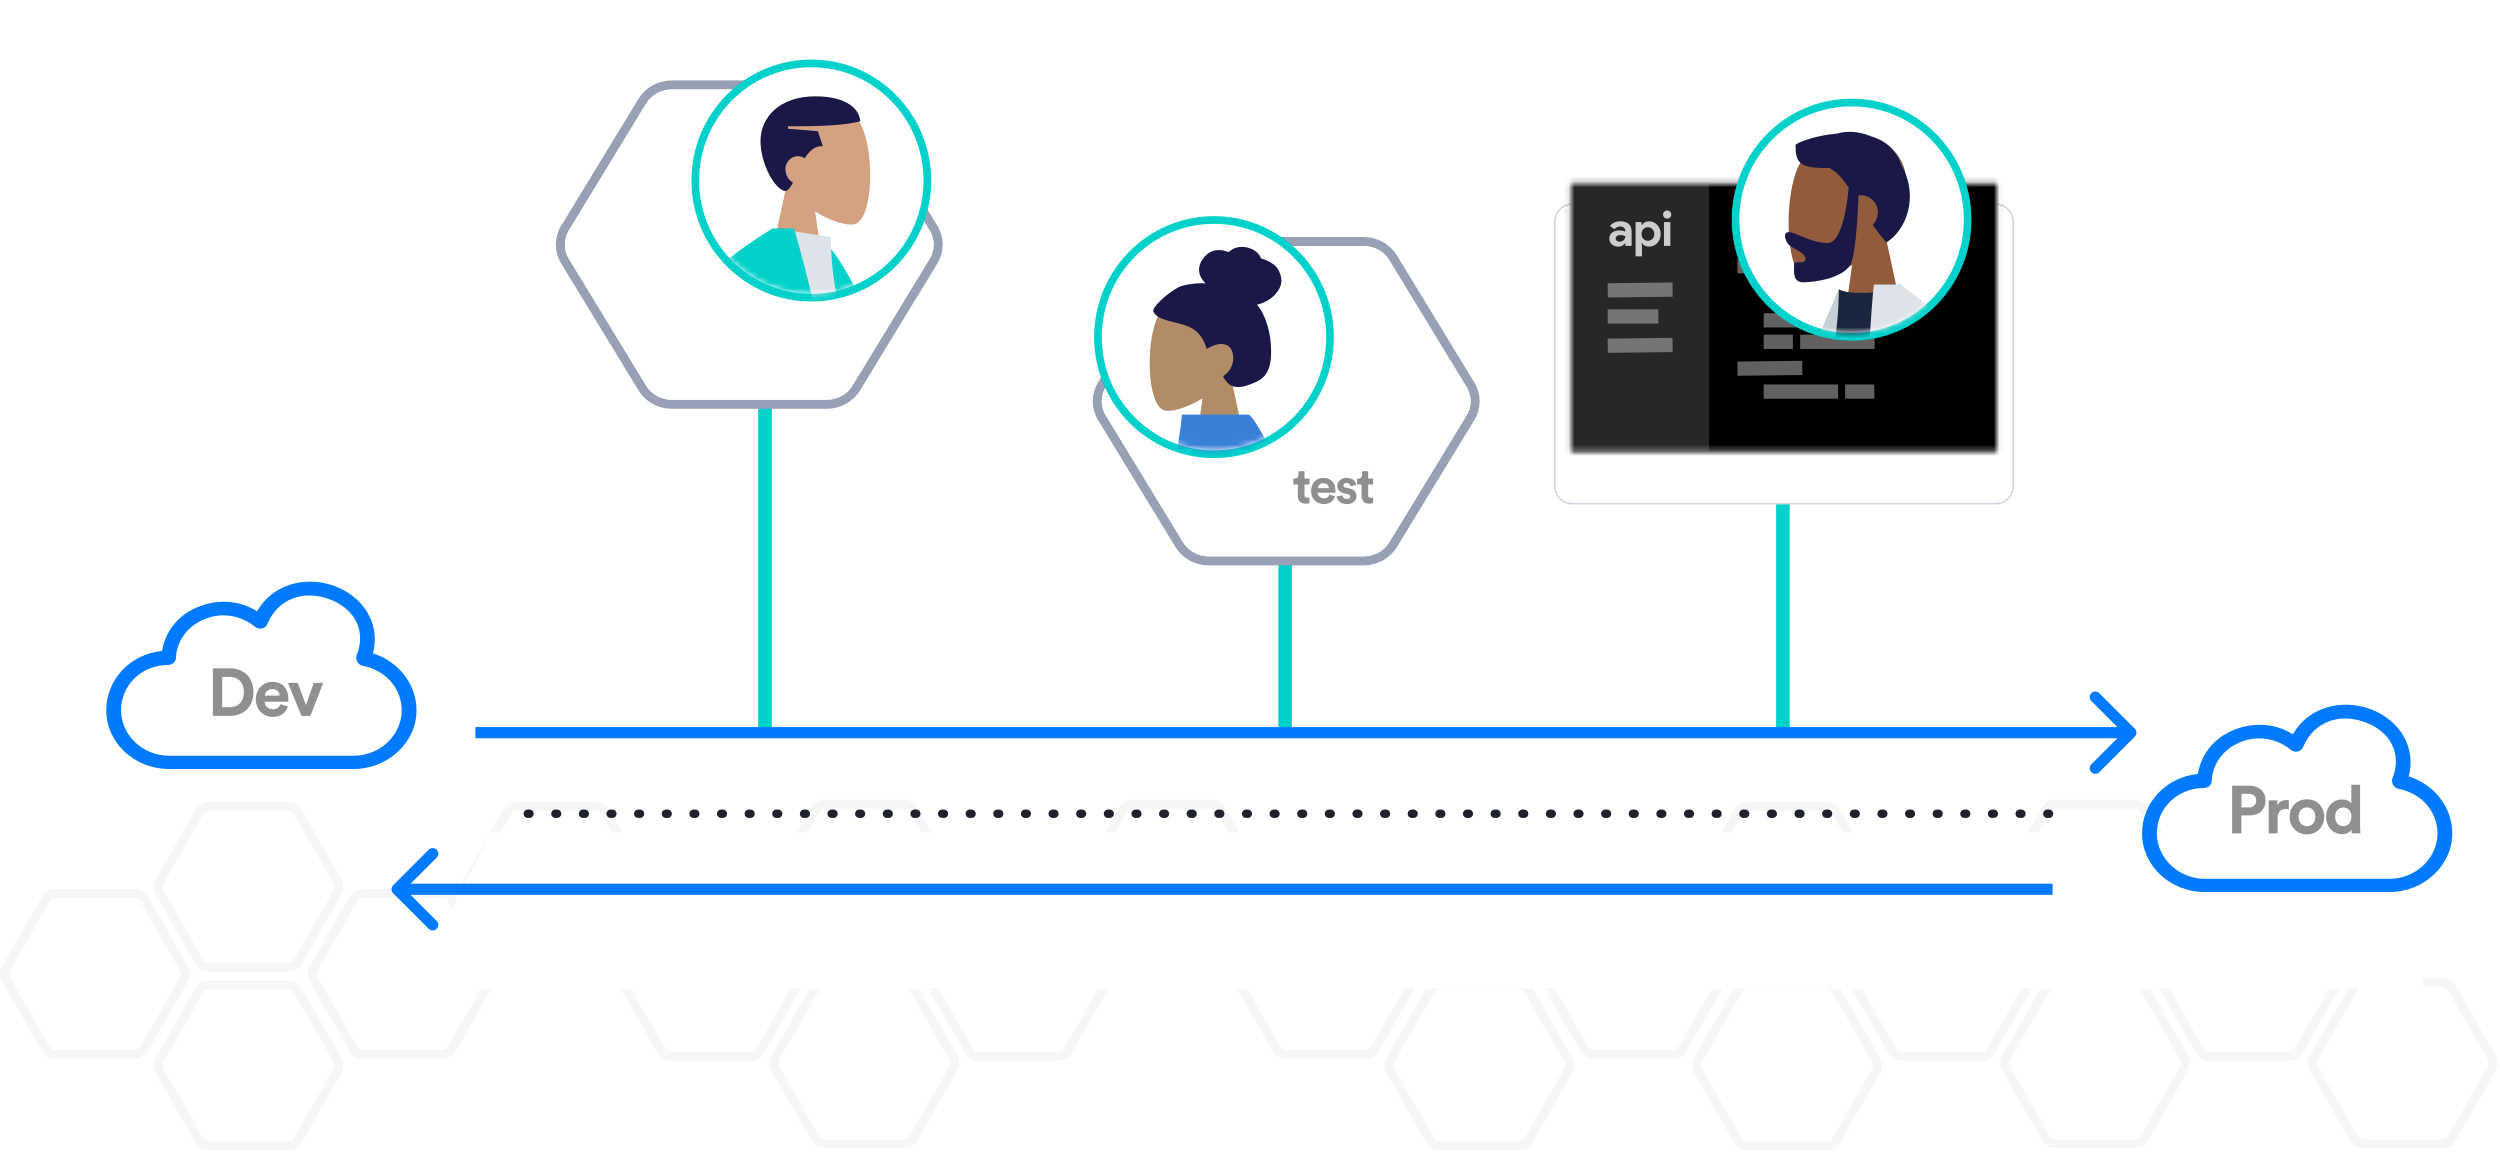 <svg xmlns="http://www.w3.org/2000/svg" fill="none" viewBox="0 0 447 206" height="206" width="447">
<line stroke-width="2.43" stroke="#00D1CA" y2="57" x2="318.785" y1="131.313" x1="318.785"></line>
<line stroke-width="2.43" stroke="#00D1CA" y2="57" x2="229.785" y1="131.313" x1="229.785"></line>
<line stroke-width="2.43" stroke="#00D1CA" y2="57" x2="136.785" y1="131.313" x1="136.785"></line>
<path fill="#007BFF" d="M66.681 116.826C71.356 118.302 74.472 122.435 74.472 127.012C74.472 132.769 69.33 137.493 63.254 137.493H30.219C23.986 137.493 19 132.769 19 127.012C19 121.55 23.207 116.974 28.972 116.383C29.596 112.693 32.089 109.741 35.673 108.412C39.101 107.084 42.996 107.379 45.956 109.298C48.761 104.426 54.526 102.95 59.669 104.722C64.967 106.641 68.084 111.512 66.681 116.826L66.681 116.826ZM64.811 119.04C64.032 118.893 63.565 118.007 63.721 117.269C65.59 112.84 63.409 108.707 58.734 107.083C54.215 105.459 49.696 107.083 47.827 111.511C47.515 112.397 46.425 112.692 45.645 112.102C43.152 110.035 39.724 109.444 36.764 110.625C33.647 111.806 31.621 114.463 31.465 117.563C31.465 118.301 30.842 118.892 30.063 118.892C25.389 118.892 21.649 122.434 21.649 127.01C21.649 131.439 25.544 135.129 30.218 135.129H63.253C67.928 135.129 71.823 131.438 71.823 127.01C71.823 123.024 68.862 119.777 64.811 119.039L64.811 119.04Z"></path>
<g opacity="0.3">
<path stroke-width="1.62" stroke-opacity="0.3" stroke="#97A0B4" d="M410.953 187.959L410.953 187.96C410.608 188.563 409.976 188.926 409.3 188.922H409.295H395.042C394.359 188.922 393.727 188.556 393.384 187.956L393.383 187.955L386.259 175.517C385.914 174.912 385.914 174.166 386.259 173.561C386.259 173.561 386.259 173.561 386.259 173.561L393.383 161.124L393.384 161.123C393.727 160.523 394.362 160.156 395.042 160.156H409.295C409.977 160.156 410.61 160.522 410.953 161.122L410.953 161.123L418.082 173.566C418.082 173.566 418.082 173.566 418.082 173.566C418.427 174.17 418.427 174.917 418.082 175.522L410.953 187.959Z"></path>
<path stroke-width="1.62" stroke-opacity="0.3" stroke="#97A0B4" d="M438.411 203.507L438.411 203.508C438.066 204.111 437.433 204.474 436.757 204.47H436.753H422.5C421.817 204.47 421.185 204.104 420.842 203.504L420.841 203.503L413.717 191.065C413.372 190.46 413.371 189.714 413.717 189.109C413.717 189.109 413.717 189.109 413.717 189.109L420.841 176.672L420.841 176.671C421.184 176.071 421.82 175.704 422.5 175.704H436.753C437.435 175.704 438.067 176.07 438.411 176.67L438.411 176.671L445.54 189.114C445.54 189.114 445.54 189.114 445.54 189.114C445.885 189.718 445.885 190.465 445.539 191.07L438.411 203.507Z"></path>
<path stroke-width="1.62" stroke-opacity="0.3" stroke="#97A0B4" d="M355.937 187.959L355.936 187.96C355.592 188.563 354.959 188.926 354.283 188.922H354.278H340.025C339.343 188.922 338.711 188.556 338.367 187.956L338.367 187.955L331.243 175.517C330.897 174.912 330.897 174.166 331.243 173.561C331.243 173.561 331.243 173.561 331.243 173.561L338.367 161.124L338.367 161.123C338.71 160.523 339.346 160.156 340.025 160.156H354.278C354.961 160.156 355.593 160.522 355.936 161.122L355.937 161.123L363.065 173.566C363.065 173.566 363.066 173.566 363.066 173.566C363.411 174.17 363.411 174.917 363.065 175.522L355.937 187.959Z"></path>
<path stroke-width="1.62" stroke-opacity="0.3" stroke="#97A0B4" d="M383.394 203.507L383.394 203.508C383.049 204.111 382.417 204.474 381.741 204.47H381.736H367.483C366.8 204.47 366.168 204.104 365.825 203.504L365.825 203.503L358.7 191.065C358.355 190.46 358.355 189.714 358.7 189.109C358.7 189.109 358.7 189.109 358.701 189.109L365.824 176.672L365.825 176.671C366.168 176.071 366.803 175.704 367.483 175.704H381.736C382.419 175.704 383.051 176.07 383.394 176.67L383.394 176.671L390.523 189.114C390.523 189.114 390.523 189.114 390.523 189.114C390.868 189.718 390.869 190.465 390.523 191.07L383.394 203.507Z"></path>
<path stroke-width="1.62" stroke-opacity="0.3" stroke="#97A0B4" d="M383.394 171.614L383.394 171.614C383.049 172.217 382.417 172.581 381.741 172.577H381.736H367.483C366.8 172.577 366.168 172.211 365.825 171.61L365.825 171.609L358.7 159.171C358.355 158.567 358.355 157.821 358.7 157.216C358.7 157.215 358.7 157.215 358.701 157.215L365.824 144.778L365.825 144.777C366.168 144.177 366.803 143.81 367.483 143.81H381.736C382.419 143.81 383.051 144.176 383.394 144.777L383.394 144.777L390.523 157.22C390.523 157.22 390.523 157.22 390.523 157.22C390.868 157.825 390.869 158.571 390.523 159.176L383.394 171.614Z"></path>
<path stroke-width="1.62" stroke-opacity="0.3" stroke="#97A0B4" d="M300.846 160.72L300.846 160.719C300.501 160.117 299.869 159.753 299.193 159.757H299.188H284.935C284.252 159.757 283.62 160.123 283.277 160.724L283.276 160.724L276.152 173.163C275.807 173.767 275.807 174.513 276.152 175.118C276.152 175.118 276.152 175.118 276.152 175.118L283.276 187.556L283.277 187.556C283.62 188.156 284.255 188.524 284.935 188.524H299.188C299.87 188.524 300.503 188.158 300.846 187.557L300.846 187.556L307.975 175.114C307.975 175.114 307.975 175.113 307.975 175.113C308.32 174.509 308.32 173.763 307.975 173.158L300.846 160.72Z"></path>
<path stroke-width="1.62" stroke-opacity="0.3" stroke="#97A0B4" d="M328.304 145.172L328.304 145.171C327.959 144.569 327.326 144.205 326.65 144.209H326.646H312.393C311.71 144.209 311.078 144.575 310.735 145.176L310.734 145.176L303.61 157.615C303.264 158.219 303.264 158.965 303.61 159.57C303.61 159.57 303.61 159.57 303.61 159.57L310.734 172.008L310.734 172.008C311.077 172.608 311.713 172.976 312.393 172.976H326.646C327.328 172.976 327.96 172.61 328.304 172.009L328.304 172.008L335.433 159.566C335.433 159.566 335.433 159.565 335.433 159.565C335.778 158.961 335.778 158.215 335.432 157.61L328.304 145.172Z"></path>
<path stroke-width="1.62" stroke-opacity="0.3" stroke="#97A0B4" d="M328.304 177.066L328.304 177.065C327.959 176.462 327.326 176.099 326.65 176.102H326.646H312.393C311.71 176.102 311.078 176.468 310.735 177.069L310.734 177.07L303.61 189.508C303.264 190.112 303.264 190.859 303.61 191.464C303.61 191.464 303.61 191.464 303.61 191.464L310.734 203.901L310.734 203.902C311.077 204.502 311.713 204.869 312.393 204.869H326.646C327.328 204.869 327.96 204.503 328.304 203.902L328.304 203.902L335.433 191.459C335.433 191.459 335.433 191.459 335.433 191.459C335.778 190.855 335.778 190.108 335.432 189.503L328.304 177.066Z"></path>
<path stroke-width="1.62" stroke-opacity="0.3" stroke="#97A0B4" d="M245.83 160.72L245.829 160.719C245.485 160.117 244.852 159.753 244.176 159.757H244.171H229.918C229.236 159.757 228.604 160.123 228.26 160.724L228.26 160.724L221.135 173.163C220.79 173.767 220.79 174.513 221.135 175.118C221.135 175.118 221.136 175.118 221.136 175.118L228.259 187.556L228.26 187.556C228.603 188.156 229.238 188.524 229.918 188.524H244.171C244.854 188.524 245.486 188.158 245.829 187.557L245.83 187.556L252.958 175.114C252.958 175.114 252.958 175.113 252.958 175.113C253.304 174.509 253.304 173.763 252.958 173.158L245.83 160.72Z"></path>
<path stroke-width="1.62" stroke-opacity="0.3" stroke="#97A0B4" d="M273.287 177.066L273.287 177.065C272.942 176.462 272.31 176.099 271.634 176.102H271.629H257.376C256.693 176.102 256.061 176.468 255.718 177.069L255.718 177.07L248.593 189.508C248.248 190.112 248.248 190.859 248.593 191.464C248.593 191.464 248.593 191.464 248.594 191.464L255.717 203.901L255.718 203.902C256.061 204.502 256.696 204.869 257.376 204.869H271.629C272.312 204.869 272.944 204.503 273.287 203.902L273.287 203.902L280.416 191.459C280.416 191.459 280.416 191.459 280.416 191.459C280.761 190.855 280.762 190.108 280.416 189.503L273.287 177.066Z"></path>
<path stroke-width="1.62" stroke-opacity="0.3" stroke="#97A0B4" d="M190.887 187.959L190.887 187.96C190.542 188.563 189.909 188.926 189.233 188.922H189.229H174.976C174.293 188.922 173.661 188.556 173.318 187.956L173.317 187.955L166.193 175.517C165.847 174.912 165.847 174.166 166.193 173.561C166.193 173.561 166.193 173.561 166.193 173.561L173.317 161.124L173.317 161.123C173.66 160.523 174.296 160.156 174.976 160.156H189.229C189.911 160.156 190.543 160.522 190.887 161.122L190.887 161.123L198.016 173.566C198.016 173.566 198.016 173.566 198.016 173.566C198.361 174.17 198.361 174.917 198.015 175.522L190.887 187.959Z"></path>
<path stroke-width="1.62" stroke-opacity="0.3" stroke="#97A0B4" d="M218.345 171.614L218.344 171.614C218 172.217 217.367 172.581 216.691 172.577H216.686H202.433C201.751 172.577 201.119 172.211 200.775 171.61L200.775 171.609L193.651 159.171C193.305 158.567 193.305 157.821 193.651 157.216C193.651 157.215 193.651 157.215 193.651 157.215L200.775 144.778L200.775 144.777C201.118 144.177 201.754 143.81 202.433 143.81H216.686C217.369 143.81 218.001 144.176 218.344 144.777L218.345 144.777L225.473 157.22C225.473 157.22 225.473 157.22 225.474 157.22C225.819 157.825 225.819 158.571 225.473 159.176L218.345 171.614Z"></path>
<path stroke-width="1.62" stroke-opacity="0.3" stroke="#97A0B4" d="M135.87 187.959L135.87 187.96C135.526 188.563 134.893 188.926 134.217 188.922H134.212H119.959C119.277 188.922 118.644 188.556 118.301 187.956L118.301 187.955L111.176 175.517C110.831 174.912 110.831 174.166 111.176 173.561C111.176 173.561 111.176 173.561 111.177 173.561L118.3 161.124L118.301 161.123C118.644 160.523 119.279 160.156 119.959 160.156H134.212C134.895 160.156 135.527 160.522 135.87 161.122L135.87 161.123L142.999 173.566C142.999 173.566 142.999 173.566 142.999 173.566C143.345 174.17 143.345 174.917 142.999 175.522L135.87 187.959Z"></path>
<path stroke-width="1.62" stroke-opacity="0.3" stroke="#97A0B4" d="M163.328 203.507L163.328 203.508C162.983 204.111 162.35 204.474 161.674 204.47H161.67H147.417C146.734 204.47 146.102 204.104 145.759 203.504L145.758 203.503L138.634 191.065C138.289 190.46 138.288 189.714 138.634 189.109C138.634 189.109 138.634 189.109 138.634 189.109L145.758 176.672L145.758 176.671C146.101 176.071 146.737 175.704 147.417 175.704H161.67C162.352 175.704 162.984 176.07 163.328 176.67L163.328 176.671L170.457 189.114C170.457 189.114 170.457 189.114 170.457 189.114C170.802 189.718 170.802 190.465 170.456 191.07L163.328 203.507Z"></path>
<path stroke-width="1.62" stroke-opacity="0.3" stroke="#97A0B4" d="M163.328 171.614L163.328 171.614C162.983 172.217 162.35 172.581 161.674 172.577H161.67H147.417C146.734 172.577 146.102 172.211 145.759 171.61L145.758 171.609L138.634 159.171C138.289 158.567 138.288 157.821 138.634 157.216C138.634 157.215 138.634 157.215 138.634 157.215L145.758 144.778L145.758 144.777C146.101 144.177 146.737 143.81 147.417 143.81H161.67C162.352 143.81 162.984 144.176 163.328 144.777L163.328 144.777L170.457 157.22C170.457 157.22 170.457 157.22 170.457 157.22C170.802 157.825 170.802 158.571 170.456 159.176L163.328 171.614Z"></path>
<path stroke-width="1.62" stroke-opacity="0.3" stroke="#97A0B4" d="M80.78 160.72L80.779 160.719C80.435 160.117 79.802 159.753 79.126 159.757H79.121H64.868C64.186 159.757 63.554 160.123 63.21 160.724L63.21 160.724L56.086 173.163C55.74 173.767 55.74 174.513 56.086 175.118C56.086 175.118 56.086 175.118 56.086 175.118L63.21 187.556L63.21 187.556C63.553 188.156 64.189 188.524 64.868 188.524H79.121C79.804 188.524 80.436 188.158 80.779 187.557L80.78 187.556L87.908 175.114C87.908 175.114 87.909 175.113 87.909 175.113C88.254 174.509 88.254 173.763 87.908 173.158L80.78 160.72Z"></path>
<path stroke-width="1.62" stroke-opacity="0.3" stroke="#97A0B4" d="M108.238 145.172L108.237 145.171C107.893 144.569 107.26 144.205 106.584 144.209H106.579H92.326C91.644 144.209 91.012 144.575 90.668 145.176L90.668 145.176L83.544 157.615C83.198 158.219 83.198 158.965 83.544 159.57C83.544 159.57 83.544 159.57 83.544 159.57L90.668 172.008L90.668 172.008C91.011 172.608 91.647 172.976 92.326 172.976H106.579C107.262 172.976 107.894 172.61 108.237 172.009L108.238 172.008L115.366 159.566C115.366 159.566 115.366 159.565 115.367 159.565C115.712 158.961 115.712 158.215 115.366 157.61L108.238 145.172Z"></path>
<path stroke-width="1.62" stroke-opacity="0.3" stroke="#97A0B4" d="M25.763 160.72L25.763 160.719C25.418 160.117 24.785 159.753 24.109 159.757H24.105H9.852C9.169 159.757 8.537 160.123 8.194 160.724L8.193 160.724L1.069 173.163C0.724 173.767 0.723 174.513 1.069 175.118C1.069 175.118 1.069 175.118 1.069 175.118L8.193 187.556L8.193 187.556C8.536 188.156 9.172 188.524 9.852 188.524H24.105C24.787 188.524 25.419 188.158 25.763 187.557L25.763 187.556L32.892 175.114C32.892 175.114 32.892 175.113 32.892 175.113C33.237 174.509 33.237 173.763 32.892 173.158L25.763 160.72Z"></path>
<path stroke-width="1.62" stroke-opacity="0.3" stroke="#97A0B4" d="M53.221 145.172L53.221 145.171C52.876 144.569 52.243 144.205 51.567 144.209H51.563H37.31C36.627 144.209 35.995 144.575 35.651 145.176L35.651 145.176L28.527 157.615C28.181 158.219 28.181 158.965 28.527 159.57C28.527 159.57 28.527 159.57 28.527 159.57L35.651 172.008L35.651 172.008C35.994 172.608 36.63 172.976 37.31 172.976H51.563C52.245 172.976 52.877 172.61 53.221 172.009L53.221 172.008L60.35 159.566C60.35 159.566 60.35 159.565 60.35 159.565C60.695 158.961 60.695 158.215 60.349 157.61L53.221 145.172Z"></path>
<path stroke-width="1.62" stroke-opacity="0.3" stroke="#97A0B4" d="M53.221 177.066L53.221 177.065C52.876 176.462 52.243 176.099 51.567 176.102H51.563H37.31C36.627 176.102 35.995 176.468 35.651 177.069L35.651 177.07L28.527 189.508C28.181 190.112 28.181 190.859 28.527 191.464C28.527 191.464 28.527 191.464 28.527 191.464L35.651 203.901L35.651 203.902C35.994 204.502 36.63 204.869 37.31 204.869H51.563C52.245 204.869 52.877 204.503 53.221 203.902L53.221 203.902L60.35 191.459C60.35 191.459 60.35 191.459 60.35 191.459C60.695 190.855 60.695 190.108 60.349 189.503L53.221 177.066Z"></path>
</g>
<g filter="url(#filter0_ddd_1_3)">
<path fill="white" d="M87.651 131H426.857L433.5 159H74L87.651 131Z"></path>
</g>
<path fill="#007BFF" d="M430.681 138.826C435.356 140.302 438.472 144.435 438.472 149.012C438.472 154.769 433.33 159.493 427.254 159.493H394.219C387.986 159.493 383 154.769 383 149.012C383 143.55 387.207 138.974 392.972 138.383C393.595 134.693 396.089 131.741 399.673 130.412C403.101 129.084 406.996 129.379 409.957 131.298C412.761 126.426 418.526 124.95 423.669 126.722C428.967 128.641 432.084 133.512 430.681 138.826L430.681 138.826ZM428.812 141.04C428.032 140.893 427.565 140.007 427.721 139.269C429.59 134.84 427.409 130.707 422.734 129.083C418.215 127.459 413.696 129.083 411.827 133.511C411.515 134.397 410.425 134.692 409.645 134.102C407.152 132.035 403.724 131.444 400.763 132.625C397.647 133.806 395.621 136.463 395.465 139.563C395.465 140.301 394.842 140.892 394.063 140.892C389.389 140.892 385.649 144.434 385.649 149.01C385.649 153.439 389.544 157.129 394.219 157.129H427.253C431.928 157.129 435.823 153.438 435.823 149.01C435.823 145.024 432.862 141.777 428.811 141.039L428.812 141.04Z"></path>
<path stroke-width="1.62" stroke="#97A0B4" fill="white" d="M262.92 74.686L262.921 74.684C264.025 72.867 264.025 70.622 262.921 68.805L262.92 68.804L249.079 46.089C249.079 46.089 249.079 46.089 249.079 46.088C247.979 44.281 245.964 43.19 243.802 43.19H216.129C213.973 43.19 211.95 44.283 210.851 46.09C210.851 46.09 210.851 46.09 210.851 46.09L197.019 68.796L197.019 68.796C195.914 70.613 195.914 72.859 197.019 74.675L197.019 74.676L210.851 97.384C210.851 97.384 210.851 97.384 210.851 97.384C211.952 99.191 213.967 100.282 216.129 100.282H243.8C245.958 100.292 247.979 99.203 249.079 97.39L262.92 74.686Z"></path>
<path fill="white" d="M248.386 96.97L262.228 74.264C263.176 72.704 263.176 70.784 262.228 69.225L248.387 46.51C247.441 44.956 245.695 44 243.802 44H216.129C214.242 44 212.487 44.958 211.543 46.511L197.711 69.217C196.763 70.775 196.763 72.697 197.711 74.254L211.543 96.963C212.489 98.517 214.235 99.472 216.129 99.472H243.802C245.689 99.482 247.44 98.528 248.386 96.97Z"></path>
<path stroke-width="1.62" stroke="#97A0B4" fill="white" d="M166.92 46.685L166.921 46.684C168.025 44.867 168.025 42.622 166.921 40.805L166.92 40.804L153.079 18.089C153.079 18.089 153.079 18.088 153.079 18.088C151.979 16.281 149.964 15.19 147.802 15.19H120.129C117.973 15.19 115.95 16.283 114.851 18.09C114.851 18.09 114.851 18.09 114.851 18.09L101.019 40.795L101.019 40.796C99.914 42.613 99.914 44.859 101.019 46.675L101.019 46.676L114.851 69.384C114.851 69.384 114.851 69.384 114.851 69.384C115.952 71.191 117.967 72.282 120.129 72.282H147.8C149.958 72.292 151.979 71.203 153.079 69.39L166.92 46.685Z"></path>
<path fill="white" d="M152.386 68.97L166.228 46.264C167.176 44.704 167.176 42.784 166.228 41.225L152.387 18.51C151.441 16.956 149.695 16 147.802 16H120.129C118.242 16 116.487 16.958 115.543 18.511L101.711 41.217C100.763 42.775 100.763 44.697 101.711 46.255L115.543 68.963C116.489 70.517 118.235 71.472 120.129 71.472H147.802C149.689 71.482 151.44 70.528 152.386 68.97Z"></path>
<g filter="url(#filter1_ddd_1_3)">
<path stroke-width="1.37" stroke="#00D1CA" fill="white" d="M217.063 71.2C228.529 71.2 237.812 61.818 237.812 50.258C237.812 38.697 228.529 29.315 217.063 29.315C205.598 29.315 196.315 38.697 196.315 50.258C196.315 61.818 205.598 71.2 217.063 71.2Z"></path>
<mask height="41" width="41" y="30" x="197" maskUnits="userSpaceOnUse" style="mask-type:alpha" id="mask0_1_3">
<ellipse fill="white" ry="20.258" rx="20.064" cy="50.258" cx="217.063"></ellipse>
</mask>
<g mask="url(#mask0_1_3)">
<path fill="#B28B67" d="M215.009 61.216C212.235 62.889 209.509 63.698 208.23 63.368C205.022 62.54 204.727 50.795 207.209 46.164C209.691 41.534 222.453 39.516 223.096 48.69C223.319 51.874 221.983 54.716 220.009 57.035L223.548 73.543H213.267L215.009 61.216Z" clip-rule="evenodd" fill-rule="evenodd"></path>
<path fill="#191847" d="M211.27 41.121C212.675 40.693 214.714 40.547 215.572 40.646C214.105 39.297 213.858 37.348 215.682 35.565C216.086 35.169 216.597 34.909 217.134 34.784C217.683 34.657 218.257 34.667 218.806 34.783C219.049 34.834 219.268 34.945 219.506 35.007C219.75 35.071 219.869 34.918 220.046 34.764C220.473 34.394 221.1 34.211 221.64 34.145C222.247 34.072 222.876 34.163 223.454 34.363C224.017 34.557 224.558 34.872 224.965 35.332C225.146 35.536 225.311 35.769 225.418 36.026C225.461 36.132 225.469 36.194 225.574 36.233C225.671 36.268 225.785 36.27 225.885 36.303C226.856 36.633 228.178 37.349 228.63 38.312C229.394 39.941 229.329 41.121 227.998 42.622C227.162 43.565 225.934 44.187 224.748 44.459C225.535 45.359 226.059 46.484 226.446 47.627C226.867 48.87 227.127 50.161 227.223 51.477C227.315 52.726 227.323 54.048 227.03 55.271C226.756 56.415 226.171 57.353 225.193 57.949C224.745 58.221 224.263 58.426 223.778 58.613C223.301 58.798 222.822 58.977 222.321 59.081C221.374 59.277 220.283 59.243 219.554 58.489C219.291 58.217 219.002 57.875 218.81 57.543C218.741 57.423 218.699 57.345 218.783 57.228C218.884 57.089 219.046 56.981 219.175 56.872C219.91 56.248 220.365 55.416 220.48 54.426C220.596 53.422 220.327 52.126 219.351 51.687C218.147 51.146 216.821 51.767 215.751 52.346C215.296 50.739 214.362 49.293 212.898 48.556C211.278 47.741 209.419 47.645 207.754 46.946C207.32 46.763 206.878 46.556 206.559 46.185C206.425 46.03 206.269 45.828 206.215 45.623C206.145 45.353 206.319 45.127 206.453 44.917C207.165 43.802 209.865 41.55 211.27 41.121Z" clip-rule="evenodd" fill-rule="evenodd"></path>
<path fill="#2B64A8" d="M211.976 68.706C210.069 73.556 197.813 87.582 190.778 92.834L204.057 92.834C210.618 89.863 217.575 81.739 219.649 75.8C221.283 71.119 216.587 66.617 211.976 68.706Z" clip-rule="evenodd" fill-rule="evenodd"></path>
<path fill="#3981D8" d="M237.91 124.388C230.169 122.863 207.144 130.612 203.212 122.245C195.434 105.695 209.868 82.791 211.321 64.112L223.207 64.112C224.51 64.112 233.369 81.106 233.377 92.147C233.385 102.229 242.758 108.632 237.91 124.388Z" clip-rule="evenodd" fill-rule="evenodd"></path>
</g>
</g>
<g filter="url(#filter2_ddd_1_3)">
<path stroke-width="1.37" stroke="#00D1CA" fill="white" d="M145.063 43.2C156.529 43.2 165.812 33.818 165.812 22.258C165.812 10.697 156.529 1.315 145.063 1.315C133.598 1.315 124.315 10.697 124.315 22.258C124.315 33.818 133.598 43.2 145.063 43.2Z"></path>
<mask height="41" width="41" y="2" x="125" maskUnits="userSpaceOnUse" style="mask-type:alpha" id="mask1_1_3">
<ellipse fill="white" ry="20.258" rx="20.064" cy="22.258" cx="145.063"></ellipse>
</mask>
<g mask="url(#mask1_1_3)">
<path fill="#D4A181" d="M145.755 27.821C148.643 29.561 151.479 30.402 152.811 30.059C156.15 29.198 156.457 16.983 153.873 12.167C151.29 7.351 138.008 5.252 137.338 14.794C137.106 18.105 138.496 21.061 140.551 23.472L136.867 40.642H147.568L145.755 27.821Z" clip-rule="evenodd" fill-rule="evenodd"></path>
<path fill="#191847" d="M140.88 12.553C147.055 12.598 151.351 12.337 153.81 11.662C153.698 9.569 151.522 7.203 145.784 7.203C139.4 7.203 135.975 10.924 135.975 15.228C135.975 19.161 138.507 23.951 140.434 24.145C140.933 24.036 141.36 23.435 141.784 22.606C140.99 22.22 140.434 21.31 140.434 20.133C140.434 19.001 141.432 17.903 142.663 17.903C143.112 17.903 143.53 18.049 143.88 18.29C144.689 16.987 145.703 16.014 147.122 16.12L146.23 13.445L140.88 12.999V12.553Z" clip-rule="evenodd" fill-rule="evenodd"></path>
<path fill="#00D1CA" d="M142.973 33.211L146.828 32.55C155.226 40.695 158.653 60.266 164.249 62.856C169.54 65.305 177.04 62.935 185.956 59.735L188.686 65.835C180.585 74.599 163.328 82.003 156.333 77.776C145.149 71.018 142.568 46.882 142.973 33.211Z" clip-rule="evenodd" fill-rule="evenodd"></path>
<path fill="#DDE3E9" d="M126.166 81.661C126.166 81.661 149.354 81.661 160.28 81.661C161.838 81.661 161.545 79.41 161.319 78.274C158.719 65.166 148.567 51.036 148.567 32.376L138.727 30.834C130.588 43.923 127.774 60.039 126.166 81.661Z" clip-rule="evenodd" fill-rule="evenodd"></path>
<path fill="#00D1CA" d="M139.868 30.834H138.092C116.022 44.434 102.684 65.517 98.078 94.082L105.228 95.483C109.965 89.964 115.81 80.933 122.764 68.389C120.631 75.946 119.073 83.696 118.587 91.024H149.294C155.239 76.001 141.988 30.834 141.988 30.834H139.868L139.868 30.834Z" clip-rule="evenodd" fill-rule="evenodd"></path>
</g>
</g>
<path fill="#007BFF" d="M381.707 131.707C382.098 131.317 382.098 130.683 381.707 130.293L375.343 123.929C374.953 123.538 374.319 123.538 373.929 123.929C373.538 124.319 373.538 124.953 373.929 125.343L379.586 131L373.929 136.657C373.538 137.047 373.538 137.681 373.929 138.071C374.319 138.462 374.953 138.462 375.343 138.071L381.707 131.707ZM85 132H381V130H85V132Z"></path>
<path fill="#007BFF" d="M70.293 158.293C69.902 158.683 69.902 159.317 70.293 159.707L76.657 166.071C77.047 166.462 77.68 166.462 78.071 166.071C78.462 165.681 78.462 165.047 78.071 164.657L72.414 159L78.071 153.343C78.462 152.953 78.462 152.319 78.071 151.929C77.68 151.538 77.047 151.538 76.657 151.929L70.293 158.293ZM367 158L71 158L71 160L367 160L367 158Z"></path>
<g filter="url(#filter3_di_1_3)">
<path fill="white" d="M278 33.111C278 31.393 279.393 30 281.111 30H356.847C358.565 30 359.958 31.393 359.958 33.111V80.446C359.958 82.164 358.565 83.557 356.847 83.557H281.111C279.393 83.557 278 82.164 278 80.446V33.111Z" clip-rule="evenodd" fill-rule="evenodd"></path>
<path stroke-width="0.283" stroke="#D0D6E0" d="M278 33.111C278 31.393 279.393 30 281.111 30H356.847C358.565 30 359.958 31.393 359.958 33.111V80.446C359.958 82.164 358.565 83.557 356.847 83.557H281.111C279.393 83.557 278 82.164 278 80.446V33.111Z" clip-rule="evenodd" fill-rule="evenodd"></path>
</g>
<path fill="white" d="M280.911 32.819H357.047V80.738H280.911V32.819Z" clip-rule="evenodd" fill-rule="evenodd"></path>
<mask height="49" width="78" y="32" x="280" maskUnits="userSpaceOnUse" style="mask-type:luminance" id="mask2_1_3">
<path fill="white" d="M280.911 32.819H357.047V80.738H280.911V32.819Z" clip-rule="evenodd" fill-rule="evenodd"></path>
</mask>
<g mask="url(#mask2_1_3)">
<rect fill="black" height="53.224" width="84.191" y="30.161" x="276.823"></rect>
<path fill="#CFCFCF" d="M298.084 39.094C297.986 39.094 297.892 39.076 297.802 39.038C297.712 39 297.634 38.948 297.567 38.882C297.501 38.815 297.448 38.739 297.411 38.652C297.373 38.565 297.354 38.469 297.354 38.365C297.354 38.261 297.373 38.166 297.411 38.079C297.448 37.992 297.501 37.916 297.567 37.849C297.634 37.782 297.712 37.73 297.802 37.693C297.892 37.655 297.986 37.636 298.084 37.636C298.287 37.636 298.461 37.707 298.606 37.849C298.751 37.991 298.823 38.163 298.823 38.365C298.823 38.568 298.751 38.74 298.606 38.882C298.461 39.024 298.287 39.094 298.084 39.094ZM290.544 43.512H290.614V43.964H291.735V41.412C291.735 40.804 291.561 40.346 291.213 40.036C290.866 39.727 290.362 39.572 289.701 39.572C288.919 39.572 288.301 39.855 287.849 40.422L288.675 40.986C288.948 40.657 289.281 40.492 289.675 40.492C289.941 40.492 290.165 40.566 290.344 40.713C290.524 40.861 290.614 41.047 290.614 41.273V41.403C290.498 41.357 290.35 41.312 290.17 41.269C289.991 41.225 289.762 41.203 289.484 41.203C289.234 41.203 289.004 41.237 288.793 41.303C288.581 41.37 288.397 41.467 288.241 41.594C288.084 41.721 287.962 41.873 287.876 42.05C287.789 42.226 287.745 42.424 287.745 42.644C287.745 42.858 287.786 43.055 287.867 43.234C287.948 43.414 288.061 43.567 288.206 43.694C288.351 43.822 288.52 43.922 288.714 43.994C288.908 44.066 289.116 44.102 289.336 44.102C289.631 44.102 289.873 44.045 290.062 43.929C290.25 43.813 290.411 43.674 290.544 43.512ZM290.201 42.084C290.343 42.122 290.481 42.173 290.614 42.236C290.614 42.364 290.589 42.487 290.54 42.605C290.491 42.724 290.421 42.828 290.331 42.918C290.241 43.007 290.133 43.08 290.005 43.135C289.878 43.19 289.739 43.217 289.588 43.217C289.403 43.217 289.239 43.165 289.097 43.061C288.955 42.957 288.884 42.818 288.884 42.644C288.884 42.471 288.958 42.325 289.106 42.206C289.253 42.087 289.463 42.028 289.736 42.028C289.904 42.028 290.059 42.047 290.201 42.084ZM292.441 39.711H293.51V40.223H293.58C293.684 40.043 293.846 39.89 294.067 39.763C294.287 39.635 294.559 39.572 294.884 39.572C295.156 39.572 295.415 39.628 295.662 39.741C295.908 39.854 296.125 40.01 296.314 40.21C296.502 40.409 296.651 40.648 296.761 40.926C296.871 41.203 296.926 41.507 296.926 41.837C296.926 42.167 296.871 42.471 296.761 42.748C296.651 43.026 296.502 43.265 296.314 43.465C296.125 43.664 295.908 43.82 295.662 43.933C295.415 44.046 295.156 44.102 294.884 44.102C294.559 44.102 294.287 44.039 294.067 43.911C293.846 43.784 293.684 43.631 293.58 43.452H293.51L293.58 44.059V45.838H292.441V39.711ZM295.08 42.965C294.943 43.023 294.8 43.052 294.649 43.052C294.499 43.052 294.355 43.025 294.219 42.97C294.083 42.915 293.963 42.835 293.858 42.731C293.754 42.627 293.67 42.5 293.606 42.349C293.542 42.199 293.511 42.028 293.511 41.837C293.511 41.646 293.542 41.475 293.606 41.325C293.67 41.175 293.754 41.047 293.858 40.943C293.963 40.839 294.083 40.76 294.219 40.705C294.355 40.65 294.499 40.622 294.649 40.622C294.8 40.622 294.943 40.651 295.08 40.709C295.216 40.767 295.336 40.848 295.44 40.952C295.545 41.056 295.629 41.183 295.692 41.334C295.756 41.484 295.788 41.652 295.788 41.837C295.788 42.022 295.756 42.19 295.692 42.34C295.629 42.491 295.545 42.618 295.44 42.722C295.336 42.827 295.216 42.908 295.08 42.965ZM297.52 39.711V43.964H298.659V39.711H297.52Z" clip-rule="evenodd" fill-rule="evenodd"></path>
<path stroke-width="2.545" stroke="#616161" d="M310.654 47.621H323.96M330.483 47.535H325.265M315.351 57.274H328.657M335.179 57.274H329.961M319.28 52.514H332.586M339.064 52.514H333.846M318.22 52.514H315.35M321.873 61.111H335.179M320.568 61.111H315.35M310.654 65.919L322.25 65.778M315.35 70.02H328.656M335.134 70.02H329.916"></path>
<path stroke-width="2.545" stroke="#616161" d="M287.462 51.919L299.058 51.778"></path>
<path stroke-width="2.545" stroke="#616161" d="M287.462 56.586H296.513"></path>
<path stroke-width="2.545" stroke="#616161" d="M287.462 61.818L299.058 61.677"></path>
</g>
<rect fill-opacity="0.2" fill="#C4C4C4" height="47.798" width="24.606" y="32.828" x="280.957"></rect>
<g filter="url(#filter4_ddd_1_3)">
<path stroke-width="1.37" stroke="#00D1CA" fill="white" d="M331.063 50.2C319.598 50.2 310.315 40.818 310.315 29.258C310.315 17.698 319.598 8.315 331.063 8.315C342.529 8.315 351.812 17.698 351.812 29.258C351.812 40.818 342.529 50.2 331.063 50.2Z"></path>
<mask height="41" width="41" y="9" x="311" maskUnits="userSpaceOnUse" style="mask-type:alpha" id="mask3_1_3">
<ellipse fill="white" transform="matrix(-1 0 0 1 351.127 9)" ry="20.258" rx="20.064" cy="20.258" cx="20.064"></ellipse>
</mask>
<g mask="url(#mask3_1_3)">
<path fill="#915B3C" d="M331.16 37.375C327.825 39.387 324.547 40.359 323.009 39.962C319.151 38.967 318.797 24.846 321.782 19.279C324.766 13.712 340.111 11.286 340.884 22.315C341.153 26.144 339.546 29.56 337.173 32.348L341.429 52.196H329.067L331.16 37.375Z" clip-rule="evenodd" fill-rule="evenodd"></path>
<path fill="#191847" d="M330.542 23.534C329.473 21.941 328.446 20.725 327.111 20.02C321.676 20.106 321.04 19.131 321.04 15.845C321.918 15.216 325.015 14.158 328.483 13.86C330.253 13.354 332.349 13.449 334.368 14.294C336.861 15.002 338.971 16.526 339.904 19.379C343.277 25.204 340.717 31.267 337.266 33.338C336.348 32.249 335.547 31.194 334.832 30.184C335.406 29.622 335.763 28.839 335.763 27.972C335.763 26.264 334.379 24.879 332.672 24.879C332.547 24.879 332.423 24.887 332.301 24.901C332.225 27.037 331.909 34.261 331.078 36.771C330.099 39.729 324.388 40.456 322.396 40.456C320.675 40.456 320.734 38.825 320.776 37.657C320.782 37.489 320.787 37.33 320.787 37.187C320.787 36.889 321.175 36.889 321.614 36.89C322.183 36.891 322.837 36.893 322.837 36.239C322.837 35.527 321.853 34.98 320.973 34.491C320.424 34.186 319.915 33.904 319.71 33.617C319.064 32.713 318.847 31.493 319.821 31.493C320.353 31.493 321.084 31.8 321.963 32.169C323.29 32.727 324.955 33.428 326.787 33.428C329.814 33.428 330.534 23.651 330.542 23.534Z" clip-rule="evenodd" fill-rule="evenodd"></path>
<path fill="#C5CFD6" d="M334.374 43.605L328.721 41.734C321.053 60.903 309.616 79.449 290.508 95.114L295.234 103.271C312.027 93.373 327.924 85.683 334.374 70.83C336.539 65.845 334.551 49.566 334.374 43.605Z" clip-rule="evenodd" fill-rule="evenodd"></path>
<path fill="#1A263E" d="M353.791 97.552C353.791 97.552 329.5 100.129 315.552 97.552C314.4 97.339 314.219 95.409 314.753 94.099C323.073 73.701 328.778 55.903 328.778 41.735C331.068 42.89 336.793 42.081 336.793 42.081C347.05 56.681 351.765 73.434 353.791 97.552Z" clip-rule="evenodd" fill-rule="evenodd"></path>
<path fill="#DDE3E9" d="M339.732 40.857C339.467 40.678 339.328 40.59 339.328 40.59L339.343 40.857H335.068C334.853 42.121 334.539 46.806 334.08 53.638C332.413 78.464 328.842 131.634 321.242 151.981H373.681C372.574 128.848 364.05 101.183 355.22 77.693C361.736 84.18 369.346 95.053 375.495 113.154L385.318 110.631C375.308 67.472 345.981 45.213 340.29 41.24C340.235 41.112 340.179 40.984 340.125 40.857H339.732Z" clip-rule="evenodd" fill-rule="evenodd"></path>
</g>
</g>
<path stroke-dasharray="0.31 4.63" stroke-linejoin="round" stroke-linecap="round" stroke-width="1.5" stroke="#1E222B" d="M366.373 145.5L91.556 145.5"></path>
<path fill-opacity="0.44" fill="black" d="M400.776 144.368H402.084C402.912 144.368 403.416 143.888 403.416 143.156C403.416 142.4 402.912 141.932 402.084 141.932H400.776V144.368ZM402.288 145.796H400.764V149H399.108V140.492H402.288C403.968 140.492 405.084 141.608 405.084 143.144C405.084 144.692 403.968 145.796 402.288 145.796ZM409.245 143.072V144.68C409.065 144.644 408.909 144.632 408.765 144.632C407.949 144.632 407.241 145.028 407.241 146.3V149H405.645V143.096H407.193V143.972C407.553 143.192 408.369 143.048 408.873 143.048C409.005 143.048 409.125 143.06 409.245 143.072ZM412.481 147.728C413.261 147.728 413.981 147.164 413.981 146.048C413.981 144.932 413.261 144.368 412.481 144.368C411.701 144.368 410.981 144.932 410.981 146.048C410.981 147.152 411.701 147.728 412.481 147.728ZM412.481 142.916C414.245 142.916 415.577 144.224 415.577 146.048C415.577 147.86 414.245 149.18 412.481 149.18C410.717 149.18 409.385 147.86 409.385 146.048C409.385 144.224 410.717 142.916 412.481 142.916ZM421.985 140.312V147.932C421.985 148.328 422.009 148.76 422.033 149H420.509C420.485 148.88 420.449 148.592 420.449 148.316C420.185 148.784 419.585 149.144 418.793 149.144C417.113 149.144 415.913 147.824 415.913 146.036C415.913 144.308 417.077 142.952 418.745 142.952C419.765 142.952 420.245 143.372 420.413 143.684V140.312H421.985ZM417.521 146.036C417.521 147.092 418.145 147.716 418.985 147.716C419.801 147.716 420.437 147.092 420.437 146.024C420.437 144.968 419.801 144.38 418.985 144.38C418.169 144.38 417.521 144.98 417.521 146.036Z"></path>
<path fill-opacity="0.44" fill="black" d="M39.721 126.464H41.041C42.433 126.464 43.597 125.6 43.597 123.752C43.597 121.904 42.445 121.028 41.053 121.028H39.721V126.464ZM41.101 128H38.065V119.492H41.113C43.537 119.492 45.313 121.064 45.313 123.752C45.313 126.44 43.525 128 41.101 128ZM47.348 124.376H49.988C49.964 123.788 49.58 123.212 48.668 123.212C47.84 123.212 47.384 123.836 47.348 124.376ZM50.144 125.912L51.476 126.308C51.176 127.328 50.24 128.18 48.788 128.18C47.168 128.18 45.74 127.016 45.74 125.024C45.74 123.14 47.132 121.916 48.644 121.916C50.468 121.916 51.56 123.08 51.56 124.976C51.56 125.204 51.536 125.444 51.536 125.468H47.312C47.348 126.248 48.008 126.812 48.8 126.812C49.544 126.812 49.952 126.44 50.144 125.912ZM57.788 122.096L55.496 128H53.9L51.488 122.096H53.24L54.704 126.056L56.108 122.096H57.788Z"></path>
<path fill-opacity="0.44" fill="black" d="M233.245 84.249V85.572H234.136V86.634H233.245V88.488C233.245 88.875 233.425 89.001 233.767 89.001C233.911 89.001 234.073 88.983 234.136 88.965V89.955C234.028 90 233.812 90.063 233.461 90.063C232.597 90.063 232.057 89.55 232.057 88.695V86.634H231.256V85.572H231.481C231.949 85.572 232.165 85.266 232.165 84.87V84.249H233.245ZM235.622 87.282H237.602C237.584 86.841 237.296 86.409 236.612 86.409C235.991 86.409 235.649 86.877 235.622 87.282ZM237.719 88.434L238.718 88.731C238.493 89.496 237.791 90.135 236.702 90.135C235.487 90.135 234.416 89.262 234.416 87.768C234.416 86.355 235.46 85.437 236.594 85.437C237.962 85.437 238.781 86.31 238.781 87.732C238.781 87.903 238.763 88.083 238.763 88.101H235.595C235.622 88.686 236.117 89.109 236.711 89.109C237.269 89.109 237.575 88.83 237.719 88.434ZM238.985 88.767L240.011 88.542C240.038 88.893 240.299 89.217 240.821 89.217C241.217 89.217 241.406 89.01 241.406 88.776C241.406 88.578 241.271 88.416 240.929 88.344L240.344 88.209C239.489 88.02 239.102 87.507 239.102 86.886C239.102 86.094 239.804 85.437 240.758 85.437C242.018 85.437 242.441 86.238 242.495 86.715L241.496 86.94C241.46 86.679 241.271 86.346 240.767 86.346C240.452 86.346 240.2 86.535 240.2 86.787C240.2 87.003 240.362 87.138 240.605 87.183L241.235 87.318C242.108 87.498 242.549 88.029 242.549 88.677C242.549 89.397 241.991 90.135 240.83 90.135C239.498 90.135 239.039 89.271 238.985 88.767ZM244.628 84.249V85.572H245.519V86.634H244.628V88.488C244.628 88.875 244.808 89.001 245.15 89.001C245.294 89.001 245.456 88.983 245.519 88.965V89.955C245.411 90 245.195 90.063 244.844 90.063C243.98 90.063 243.44 89.55 243.44 88.695V86.634H242.639V85.572H242.864C243.332 85.572 243.548 85.266 243.548 84.87V84.249H244.628Z"></path>
<defs>
<filter color-interpolation-filters="sRGB" filterUnits="userSpaceOnUse" height="46.258" width="375.729" y="131" x="65.885" id="filter0_ddd_1_3">
<feFlood result="BackgroundImageFix" flood-opacity="0"></feFlood>
<feColorMatrix result="hardAlpha" values="0 0 0 0 0 0 0 0 0 0 0 0 0 0 0 0 0 0 127 0" type="matrix" in="SourceAlpha"></feColorMatrix>
<feOffset dy="2.242"></feOffset>
<feGaussianBlur stdDeviation="0.897"></feGaussianBlur>
<feColorMatrix values="0 0 0 0 0.169 0 0 0 0 0.275 0 0 0 0 0.455 0 0 0 0.02 0" type="matrix"></feColorMatrix>
<feBlend result="effect1_dropShadow_1_3" in2="BackgroundImageFix" mode="normal"></feBlend>
<feColorMatrix result="hardAlpha" values="0 0 0 0 0 0 0 0 0 0 0 0 0 0 0 0 0 0 127 0" type="matrix" in="SourceAlpha"></feColorMatrix>
<feOffset dy="5.387"></feOffset>
<feGaussianBlur stdDeviation="2.155"></feGaussianBlur>
<feColorMatrix values="0 0 0 0 0.169 0 0 0 0 0.275 0 0 0 0 0.455 0 0 0 0.028 0" type="matrix"></feColorMatrix>
<feBlend result="effect2_dropShadow_1_3" in2="effect1_dropShadow_1_3" mode="normal"></feBlend>
<feColorMatrix result="hardAlpha" values="0 0 0 0 0 0 0 0 0 0 0 0 0 0 0 0 0 0 127 0" type="matrix" in="SourceAlpha"></feColorMatrix>
<feOffset dy="10.143"></feOffset>
<feGaussianBlur stdDeviation="4.057"></feGaussianBlur>
<feColorMatrix values="0 0 0 0 0.169 0 0 0 0 0.275 0 0 0 0 0.455 0 0 0 0.035 0" type="matrix"></feColorMatrix>
<feBlend result="effect3_dropShadow_1_3" in2="effect2_dropShadow_1_3" mode="normal"></feBlend>
<feBlend result="shape" in2="effect3_dropShadow_1_3" in="SourceGraphic" mode="normal"></feBlend>
</filter>
<filter color-interpolation-filters="sRGB" filterUnits="userSpaceOnUse" height="53.549" width="52.017" y="28.63" x="191.055" id="filter1_ddd_1_3">
<feFlood result="BackgroundImageFix" flood-opacity="0"></feFlood>
<feColorMatrix result="hardAlpha" values="0 0 0 0 0 0 0 0 0 0 0 0 0 0 0 0 0 0 127 0" type="matrix" in="SourceAlpha"></feColorMatrix>
<feOffset dy="1.264"></feOffset>
<feGaussianBlur stdDeviation="0.506"></feGaussianBlur>
<feColorMatrix values="0 0 0 0 0.169 0 0 0 0 0.275 0 0 0 0 0.455 0 0 0 0.017 0" type="matrix"></feColorMatrix>
<feBlend result="effect1_dropShadow_1_3" in2="BackgroundImageFix" mode="normal"></feBlend>
<feColorMatrix result="hardAlpha" values="0 0 0 0 0 0 0 0 0 0 0 0 0 0 0 0 0 0 127 0" type="matrix" in="SourceAlpha"></feColorMatrix>
<feOffset dy="3.037"></feOffset>
<feGaussianBlur stdDeviation="1.215"></feGaussianBlur>
<feColorMatrix values="0 0 0 0 0.169 0 0 0 0 0.275 0 0 0 0 0.455 0 0 0 0.024 0" type="matrix"></feColorMatrix>
<feBlend result="effect2_dropShadow_1_3" in2="effect1_dropShadow_1_3" mode="normal"></feBlend>
<feColorMatrix result="hardAlpha" values="0 0 0 0 0 0 0 0 0 0 0 0 0 0 0 0 0 0 127 0" type="matrix" in="SourceAlpha"></feColorMatrix>
<feOffset dy="5.719"></feOffset>
<feGaussianBlur stdDeviation="2.287"></feGaussianBlur>
<feColorMatrix values="0 0 0 0 0.169 0 0 0 0 0.275 0 0 0 0 0.455 0 0 0 0.03 0" type="matrix"></feColorMatrix>
<feBlend result="effect3_dropShadow_1_3" in2="effect2_dropShadow_1_3" mode="normal"></feBlend>
<feBlend result="shape" in2="effect3_dropShadow_1_3" in="SourceGraphic" mode="normal"></feBlend>
</filter>
<filter color-interpolation-filters="sRGB" filterUnits="userSpaceOnUse" height="53.549" width="52.017" y="0.63" x="119.055" id="filter2_ddd_1_3">
<feFlood result="BackgroundImageFix" flood-opacity="0"></feFlood>
<feColorMatrix result="hardAlpha" values="0 0 0 0 0 0 0 0 0 0 0 0 0 0 0 0 0 0 127 0" type="matrix" in="SourceAlpha"></feColorMatrix>
<feOffset dy="1.264"></feOffset>
<feGaussianBlur stdDeviation="0.506"></feGaussianBlur>
<feColorMatrix values="0 0 0 0 0.169 0 0 0 0 0.275 0 0 0 0 0.455 0 0 0 0.017 0" type="matrix"></feColorMatrix>
<feBlend result="effect1_dropShadow_1_3" in2="BackgroundImageFix" mode="normal"></feBlend>
<feColorMatrix result="hardAlpha" values="0 0 0 0 0 0 0 0 0 0 0 0 0 0 0 0 0 0 127 0" type="matrix" in="SourceAlpha"></feColorMatrix>
<feOffset dy="3.037"></feOffset>
<feGaussianBlur stdDeviation="1.215"></feGaussianBlur>
<feColorMatrix values="0 0 0 0 0.169 0 0 0 0 0.275 0 0 0 0 0.455 0 0 0 0.024 0" type="matrix"></feColorMatrix>
<feBlend result="effect2_dropShadow_1_3" in2="effect1_dropShadow_1_3" mode="normal"></feBlend>
<feColorMatrix result="hardAlpha" values="0 0 0 0 0 0 0 0 0 0 0 0 0 0 0 0 0 0 127 0" type="matrix" in="SourceAlpha"></feColorMatrix>
<feOffset dy="5.719"></feOffset>
<feGaussianBlur stdDeviation="2.287"></feGaussianBlur>
<feColorMatrix values="0 0 0 0 0.169 0 0 0 0 0.275 0 0 0 0 0.455 0 0 0 0.03 0" type="matrix"></feColorMatrix>
<feBlend result="effect3_dropShadow_1_3" in2="effect2_dropShadow_1_3" mode="normal"></feBlend>
<feBlend result="shape" in2="effect3_dropShadow_1_3" in="SourceGraphic" mode="normal"></feBlend>
</filter>
<filter color-interpolation-filters="sRGB" filterUnits="userSpaceOnUse" height="76.466" width="104.867" y="24.202" x="266.545" id="filter3_di_1_3">
<feFlood result="BackgroundImageFix" flood-opacity="0"></feFlood>
<feColorMatrix result="hardAlpha" values="0 0 0 0 0 0 0 0 0 0 0 0 0 0 0 0 0 0 127 0" type="matrix" in="SourceAlpha"></feColorMatrix>
<feOffset dy="5.657"></feOffset>
<feGaussianBlur stdDeviation="5.657"></feGaussianBlur>
<feColorMatrix values="0 0 0 0 0 0 0 0 0 0 0 0 0 0 0 0 0 0 0.05 0" type="matrix"></feColorMatrix>
<feBlend result="effect1_dropShadow_1_3" in2="BackgroundImageFix" mode="normal"></feBlend>
<feBlend result="shape" in2="effect1_dropShadow_1_3" in="SourceGraphic" mode="normal"></feBlend>
<feColorMatrix result="hardAlpha" values="0 0 0 0 0 0 0 0 0 0 0 0 0 0 0 0 0 0 127 0" type="matrix" in="SourceAlpha"></feColorMatrix>
<feOffset dy="0.848"></feOffset>
<feGaussianBlur stdDeviation="0.424"></feGaussianBlur>
<feComposite k3="1" k2="-1" operator="arithmetic" in2="hardAlpha"></feComposite>
<feColorMatrix values="0 0 0 0 1 0 0 0 0 1 0 0 0 0 1 0 0 0 1 0" type="matrix"></feColorMatrix>
<feBlend result="effect2_innerShadow_1_3" in2="shape" mode="normal"></feBlend>
</filter>
<filter color-interpolation-filters="sRGB" filterUnits="userSpaceOnUse" height="53.549" width="52.017" y="7.63" x="305.055" id="filter4_ddd_1_3">
<feFlood result="BackgroundImageFix" flood-opacity="0"></feFlood>
<feColorMatrix result="hardAlpha" values="0 0 0 0 0 0 0 0 0 0 0 0 0 0 0 0 0 0 127 0" type="matrix" in="SourceAlpha"></feColorMatrix>
<feOffset dy="1.264"></feOffset>
<feGaussianBlur stdDeviation="0.506"></feGaussianBlur>
<feColorMatrix values="0 0 0 0 0.169 0 0 0 0 0.275 0 0 0 0 0.455 0 0 0 0.017 0" type="matrix"></feColorMatrix>
<feBlend result="effect1_dropShadow_1_3" in2="BackgroundImageFix" mode="normal"></feBlend>
<feColorMatrix result="hardAlpha" values="0 0 0 0 0 0 0 0 0 0 0 0 0 0 0 0 0 0 127 0" type="matrix" in="SourceAlpha"></feColorMatrix>
<feOffset dy="3.037"></feOffset>
<feGaussianBlur stdDeviation="1.215"></feGaussianBlur>
<feColorMatrix values="0 0 0 0 0.169 0 0 0 0 0.275 0 0 0 0 0.455 0 0 0 0.024 0" type="matrix"></feColorMatrix>
<feBlend result="effect2_dropShadow_1_3" in2="effect1_dropShadow_1_3" mode="normal"></feBlend>
<feColorMatrix result="hardAlpha" values="0 0 0 0 0 0 0 0 0 0 0 0 0 0 0 0 0 0 127 0" type="matrix" in="SourceAlpha"></feColorMatrix>
<feOffset dy="5.719"></feOffset>
<feGaussianBlur stdDeviation="2.287"></feGaussianBlur>
<feColorMatrix values="0 0 0 0 0.169 0 0 0 0 0.275 0 0 0 0 0.455 0 0 0 0.03 0" type="matrix"></feColorMatrix>
<feBlend result="effect3_dropShadow_1_3" in2="effect2_dropShadow_1_3" mode="normal"></feBlend>
<feBlend result="shape" in2="effect3_dropShadow_1_3" in="SourceGraphic" mode="normal"></feBlend>
</filter>
</defs>
</svg>
